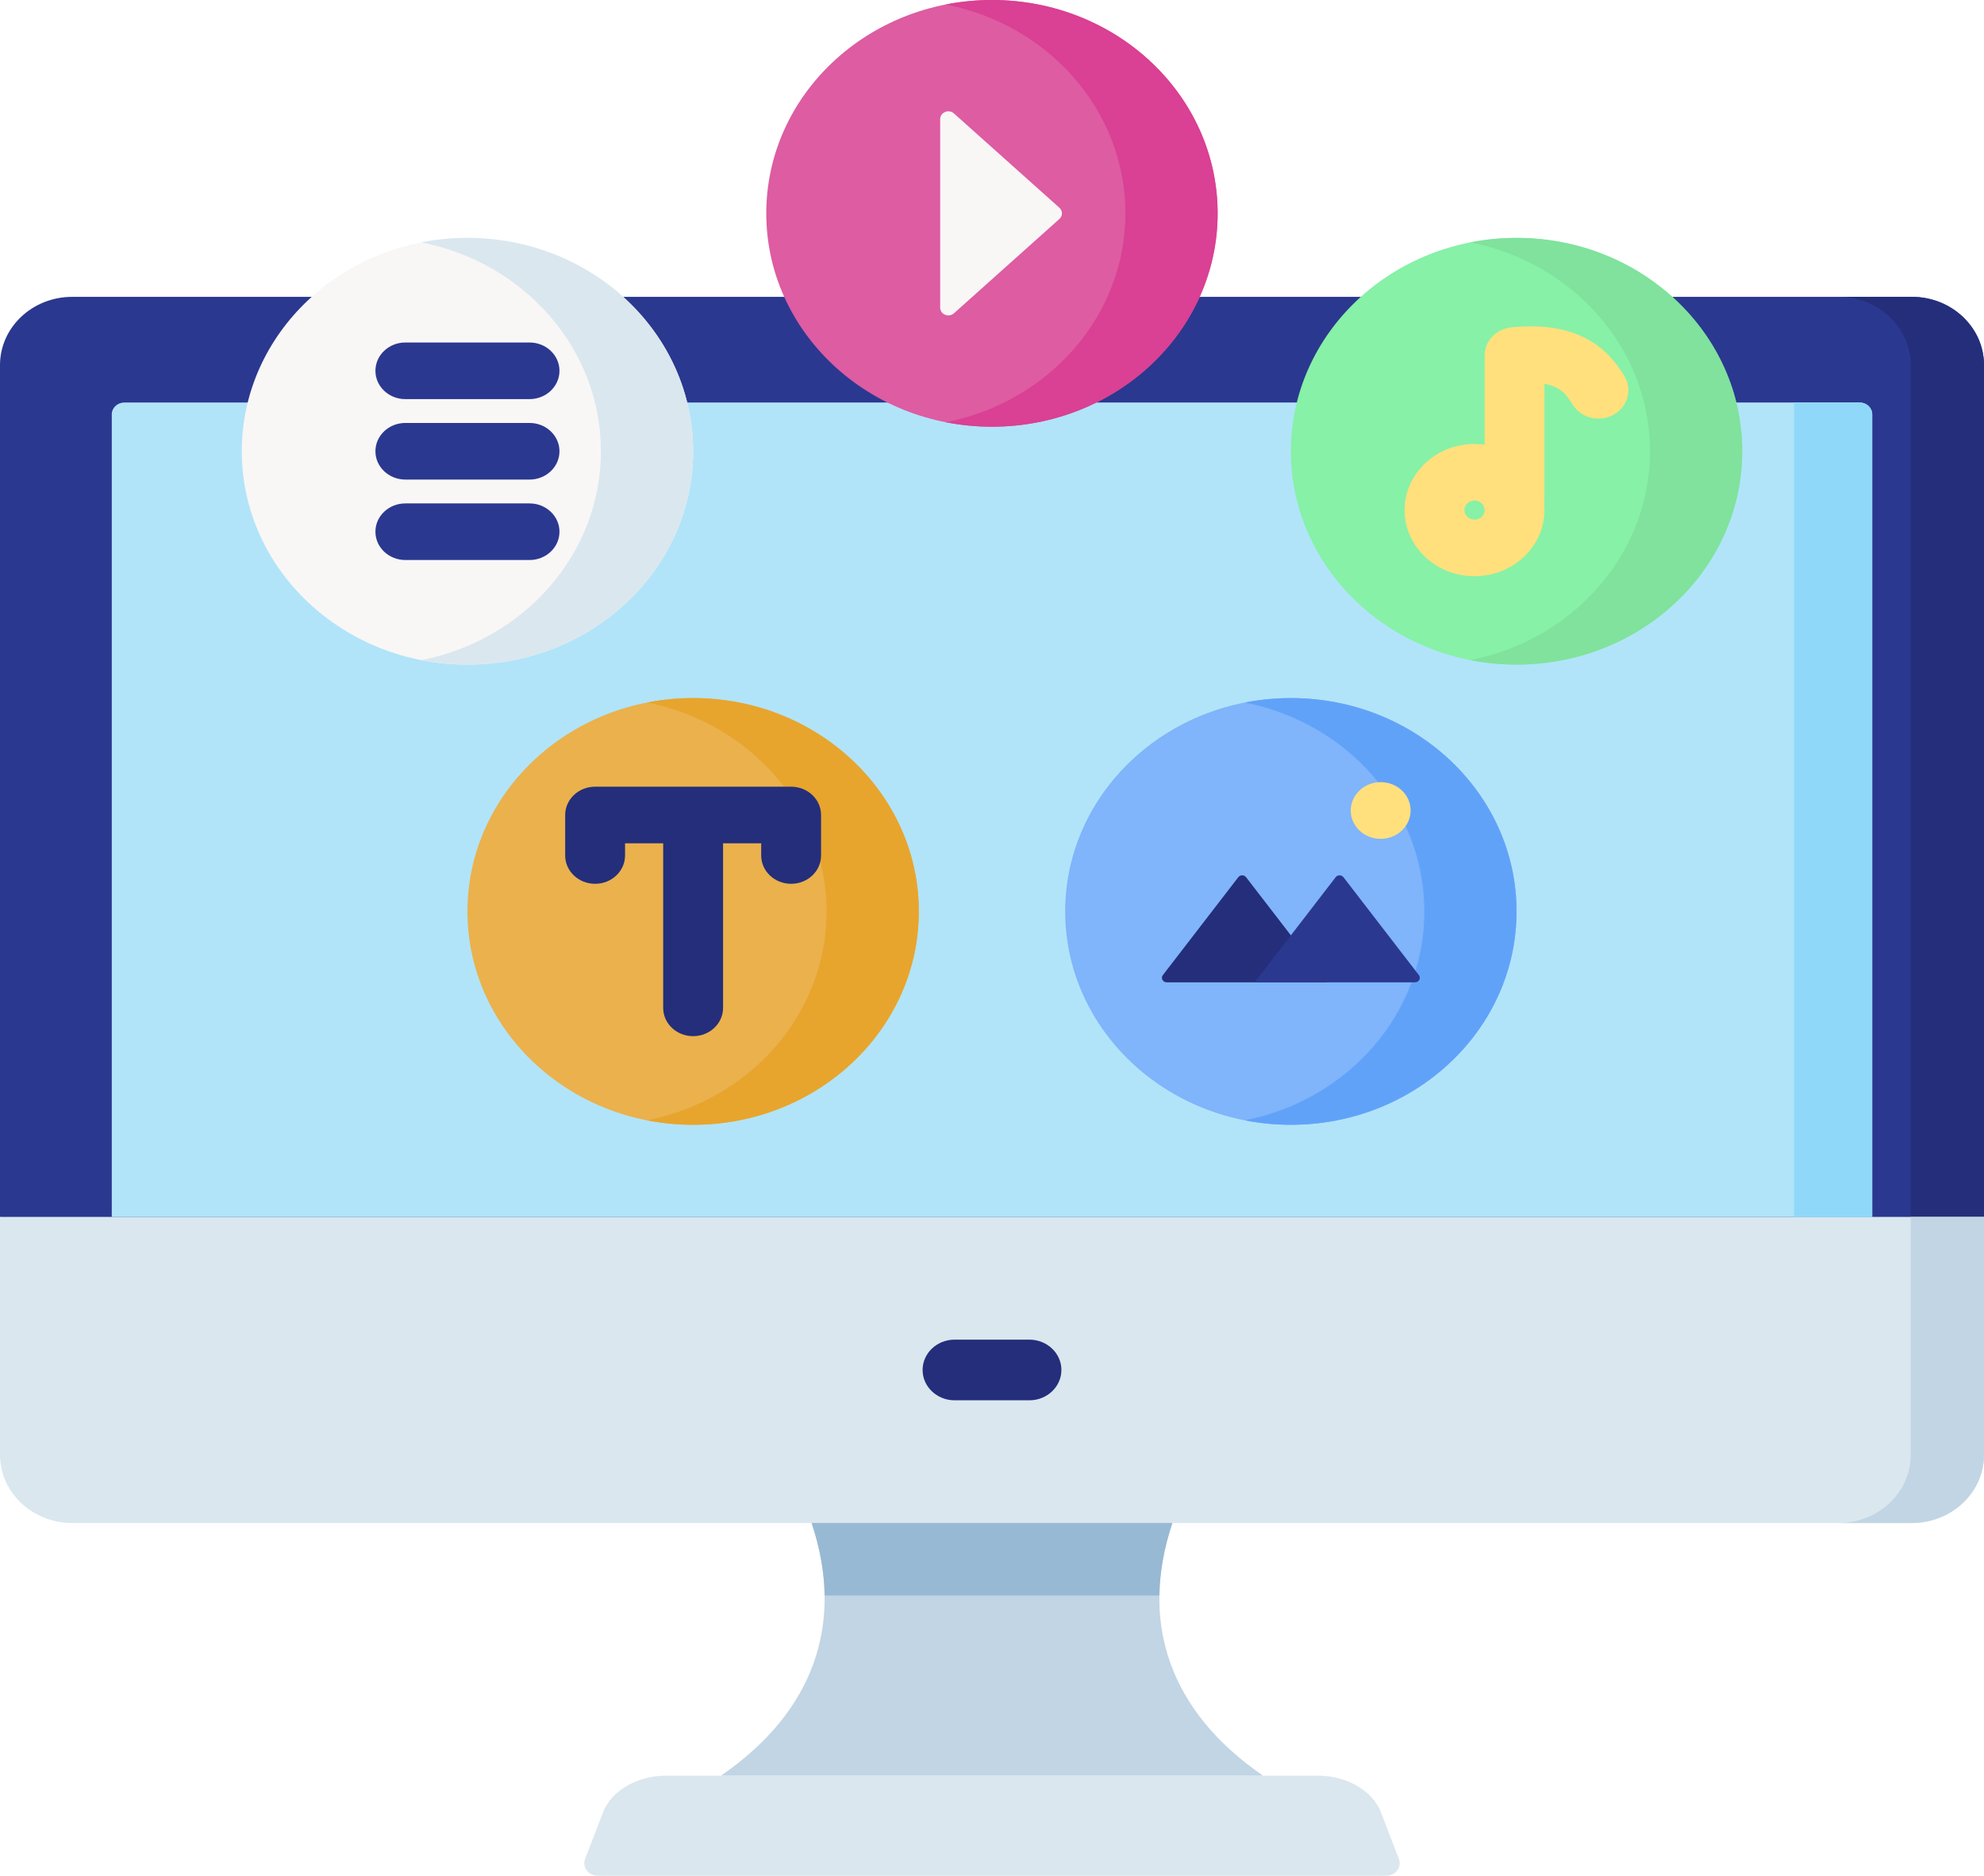 <svg width="110" height="104" viewBox="0 0 110 104" fill="none" xmlns="http://www.w3.org/2000/svg">
<path d="M105.998 16.459H4.002C1.793 16.459 0 18.152 0 20.242V67.474L3.888 69.771H106.111L110 67.474V20.242C110 18.152 108.207 16.459 105.998 16.459V16.459Z" fill="#2B3890"/>
<path d="M105.998 16.459H101.936C104.145 16.459 105.938 18.152 105.938 20.242V69.771H106.111L110 67.474V20.242C110 18.152 108.207 16.459 105.998 16.459V16.459Z" fill="#242E7A"/>
<path d="M110 67.474V80.659C110 82.749 108.207 84.444 105.998 84.444H4.002C1.793 84.444 0 82.749 0 80.659V67.473H110V67.474Z" fill="#DAE7EF"/>
<path d="M105.938 67.473V80.659C105.938 82.749 104.145 84.444 101.936 84.444H105.998C108.207 84.444 110 82.749 110 80.659V67.473H105.938Z" fill="#C1D5E4"/>
<path d="M6.197 67.474V22.975C6.197 22.612 6.508 22.318 6.892 22.318H103.108C103.492 22.318 103.803 22.612 103.803 22.975V67.475H6.197V67.474Z" fill="#B1E4F9"/>
<path d="M99.467 22.318V67.474H103.803V22.975C103.803 22.612 103.492 22.318 103.108 22.318H99.467Z" fill="#90D8F9"/>
<path d="M57.069 77.641H52.931C51.949 77.641 51.152 76.888 51.152 75.959C51.152 75.03 51.949 74.277 52.931 74.277H57.069C58.051 74.277 58.848 75.03 58.848 75.959C58.848 76.888 58.051 77.641 57.069 77.641Z" fill="#242E7A"/>
<path d="M76.866 104H33.134C32.622 104 32.266 103.519 32.441 103.064L33.441 100.475C33.904 99.274 35.339 98.45 36.966 98.45H73.034C74.661 98.45 76.095 99.274 76.559 100.475L77.558 103.064C77.734 103.519 77.378 104 76.866 104V104Z" fill="#DAE7EF"/>
<path d="M65.001 84.444H44.999C46.839 89.941 45.165 94.889 39.976 98.45H70.024C64.835 94.889 63.161 89.941 65.001 84.444Z" fill="#C1D5E4"/>
<path d="M44.999 84.444C45.461 85.823 45.701 87.167 45.72 88.463H64.28C64.299 87.167 64.539 85.823 65.001 84.444H44.999Z" fill="#98B9D3"/>
<path d="M54.997 23.66C61.908 23.66 67.51 18.363 67.51 11.83C67.51 5.296 61.908 0 54.997 0C48.087 0 42.485 5.296 42.485 11.83C42.485 18.363 48.087 23.66 54.997 23.66Z" fill="#DD5CA2"/>
<path d="M54.997 0C54.121 0 53.267 0.086 52.441 0.248C58.126 1.363 62.398 6.125 62.398 11.83C62.398 17.535 58.126 22.296 52.441 23.412C53.267 23.574 54.121 23.66 54.997 23.66C61.907 23.66 67.51 18.363 67.51 11.83C67.51 5.296 61.908 0 54.997 0V0Z" fill="#DA4093"/>
<path d="M58.737 11.519L52.891 6.29C52.602 6.031 52.127 6.225 52.127 6.601V17.059C52.127 17.435 52.602 17.628 52.891 17.37L58.737 12.141C58.926 11.972 58.926 11.688 58.737 11.519Z" fill="#F9F6F6"/>
<path d="M84.083 36.85C90.993 36.85 96.595 31.553 96.595 25.02C96.595 18.487 90.993 13.19 84.083 13.19C77.173 13.19 71.571 18.487 71.571 25.02C71.571 31.553 77.173 36.85 84.083 36.85Z" fill="#86F1A7"/>
<path d="M84.083 13.19C83.207 13.19 82.352 13.276 81.527 13.438C87.211 14.554 91.483 19.315 91.483 25.02C91.483 30.725 87.211 35.486 81.527 36.602C82.352 36.764 83.207 36.85 84.083 36.85C90.993 36.85 96.595 31.554 96.595 25.02C96.595 18.487 90.993 13.19 84.083 13.19V13.19Z" fill="#80E29D"/>
<path d="M90.043 20.818C89.449 19.889 88.061 17.713 83.792 18.15C82.949 18.236 82.311 18.909 82.311 19.71V24.657C82.128 24.632 81.942 24.614 81.752 24.614C79.613 24.614 77.873 26.259 77.873 28.282C77.873 30.304 79.613 31.949 81.752 31.949C83.89 31.949 85.63 30.304 85.63 28.282C85.63 28.174 85.623 28.068 85.613 27.963C85.624 27.893 85.63 27.822 85.63 27.75V21.283C86.564 21.444 86.879 21.937 87.212 22.459C87.686 23.2 88.701 23.43 89.485 22.982C90.27 22.533 90.517 21.561 90.043 20.818V20.818ZM81.752 28.81C81.444 28.81 81.193 28.573 81.193 28.282C81.193 27.99 81.444 27.753 81.752 27.753C82.06 27.753 82.311 27.99 82.311 28.282C82.311 28.573 82.06 28.81 81.752 28.81Z" fill="#FFE07D"/>
<path d="M71.571 62.365C78.481 62.365 84.083 57.069 84.083 50.535C84.083 44.002 78.481 38.705 71.571 38.705C64.66 38.705 59.058 44.002 59.058 50.535C59.058 57.069 64.66 62.365 71.571 62.365Z" fill="#80B4FB"/>
<path d="M84.083 50.535C84.083 44.002 78.481 38.705 71.571 38.705C70.695 38.705 69.84 38.791 69.015 38.953C74.699 40.069 78.971 44.83 78.971 50.535C78.971 56.24 74.699 61.002 69.015 62.117C69.84 62.279 70.695 62.365 71.571 62.365C78.481 62.365 84.083 57.069 84.083 50.535V50.535Z" fill="#61A2F9"/>
<path d="M69.086 48.636C69.036 48.571 68.956 48.533 68.871 48.533C68.786 48.533 68.707 48.571 68.656 48.636L64.472 54.067C64.413 54.143 64.405 54.245 64.45 54.329C64.495 54.413 64.587 54.466 64.687 54.466H73.578L69.086 48.636Z" fill="#242E7A"/>
<path d="M74.485 48.636C74.435 48.571 74.355 48.533 74.27 48.533C74.185 48.533 74.105 48.571 74.055 48.636L69.563 54.466H78.454C78.554 54.466 78.646 54.413 78.691 54.329C78.737 54.245 78.728 54.144 78.669 54.067L74.485 48.636Z" fill="#2B3890"/>
<path d="M76.549 46.511C75.632 46.511 74.889 45.808 74.889 44.941C74.889 44.074 75.632 43.366 76.549 43.366C77.466 43.366 78.209 44.063 78.209 44.93V44.941C78.209 45.808 77.466 46.511 76.549 46.511V46.511Z" fill="#FFE07D"/>
<path d="M25.917 36.85C32.827 36.85 38.429 31.553 38.429 25.02C38.429 18.487 32.827 13.19 25.917 13.19C19.007 13.19 13.405 18.487 13.405 25.02C13.405 31.553 19.007 36.85 25.917 36.85Z" fill="#F9F6F6"/>
<path d="M25.917 13.19C25.041 13.19 24.186 13.276 23.361 13.438C29.045 14.554 33.317 19.315 33.317 25.02C33.317 30.725 29.045 35.486 23.361 36.602C24.186 36.764 25.041 36.85 25.917 36.85C32.827 36.85 38.429 31.554 38.429 25.02C38.429 18.487 32.827 13.19 25.917 13.19V13.19Z" fill="#DAE7EF"/>
<path d="M29.36 22.129H22.475C21.558 22.129 20.815 21.426 20.815 20.559C20.815 19.693 21.558 18.99 22.475 18.99H29.36C30.276 18.99 31.019 19.693 31.019 20.559C31.019 21.426 30.276 22.129 29.36 22.129Z" fill="#2B3890"/>
<path d="M29.36 26.59H22.475C21.558 26.59 20.815 25.887 20.815 25.02C20.815 24.154 21.558 23.451 22.475 23.451H29.36C30.276 23.451 31.019 24.154 31.019 25.02C31.019 25.887 30.276 26.59 29.36 26.59Z" fill="#2B3890"/>
<path d="M29.36 31.05H22.475C21.558 31.05 20.815 30.348 20.815 29.481C20.815 28.614 21.558 27.912 22.475 27.912H29.36C30.276 27.912 31.019 28.614 31.019 29.481C31.019 30.348 30.276 31.05 29.36 31.05Z" fill="#2B3890"/>
<path d="M38.429 62.365C45.34 62.365 50.942 57.069 50.942 50.535C50.942 44.002 45.34 38.705 38.429 38.705C31.519 38.705 25.917 44.002 25.917 50.535C25.917 57.069 31.519 62.365 38.429 62.365Z" fill="#EAB14D"/>
<path d="M38.429 38.705C37.553 38.705 36.699 38.791 35.873 38.953C41.558 40.069 45.83 44.83 45.83 50.535C45.83 56.24 41.558 61.002 35.873 62.117C36.699 62.279 37.553 62.365 38.429 62.365C45.34 62.365 50.942 57.069 50.942 50.535C50.942 44.002 45.34 38.705 38.429 38.705V38.705Z" fill="#E7A52E"/>
<path d="M43.864 43.619H32.995C32.078 43.619 31.335 44.322 31.335 45.189V47.433C31.335 48.3 32.078 49.003 32.995 49.003C33.912 49.003 34.655 48.3 34.655 47.433V46.758H36.769V55.882C36.769 56.749 37.512 57.451 38.429 57.451C39.346 57.451 40.089 56.749 40.089 55.882V46.758H42.203V47.433C42.203 48.3 42.946 49.003 43.863 49.003C44.78 49.003 45.523 48.3 45.523 47.433V45.189C45.523 44.322 44.78 43.619 43.864 43.619V43.619Z" fill="#242E7A"/>
</svg>
